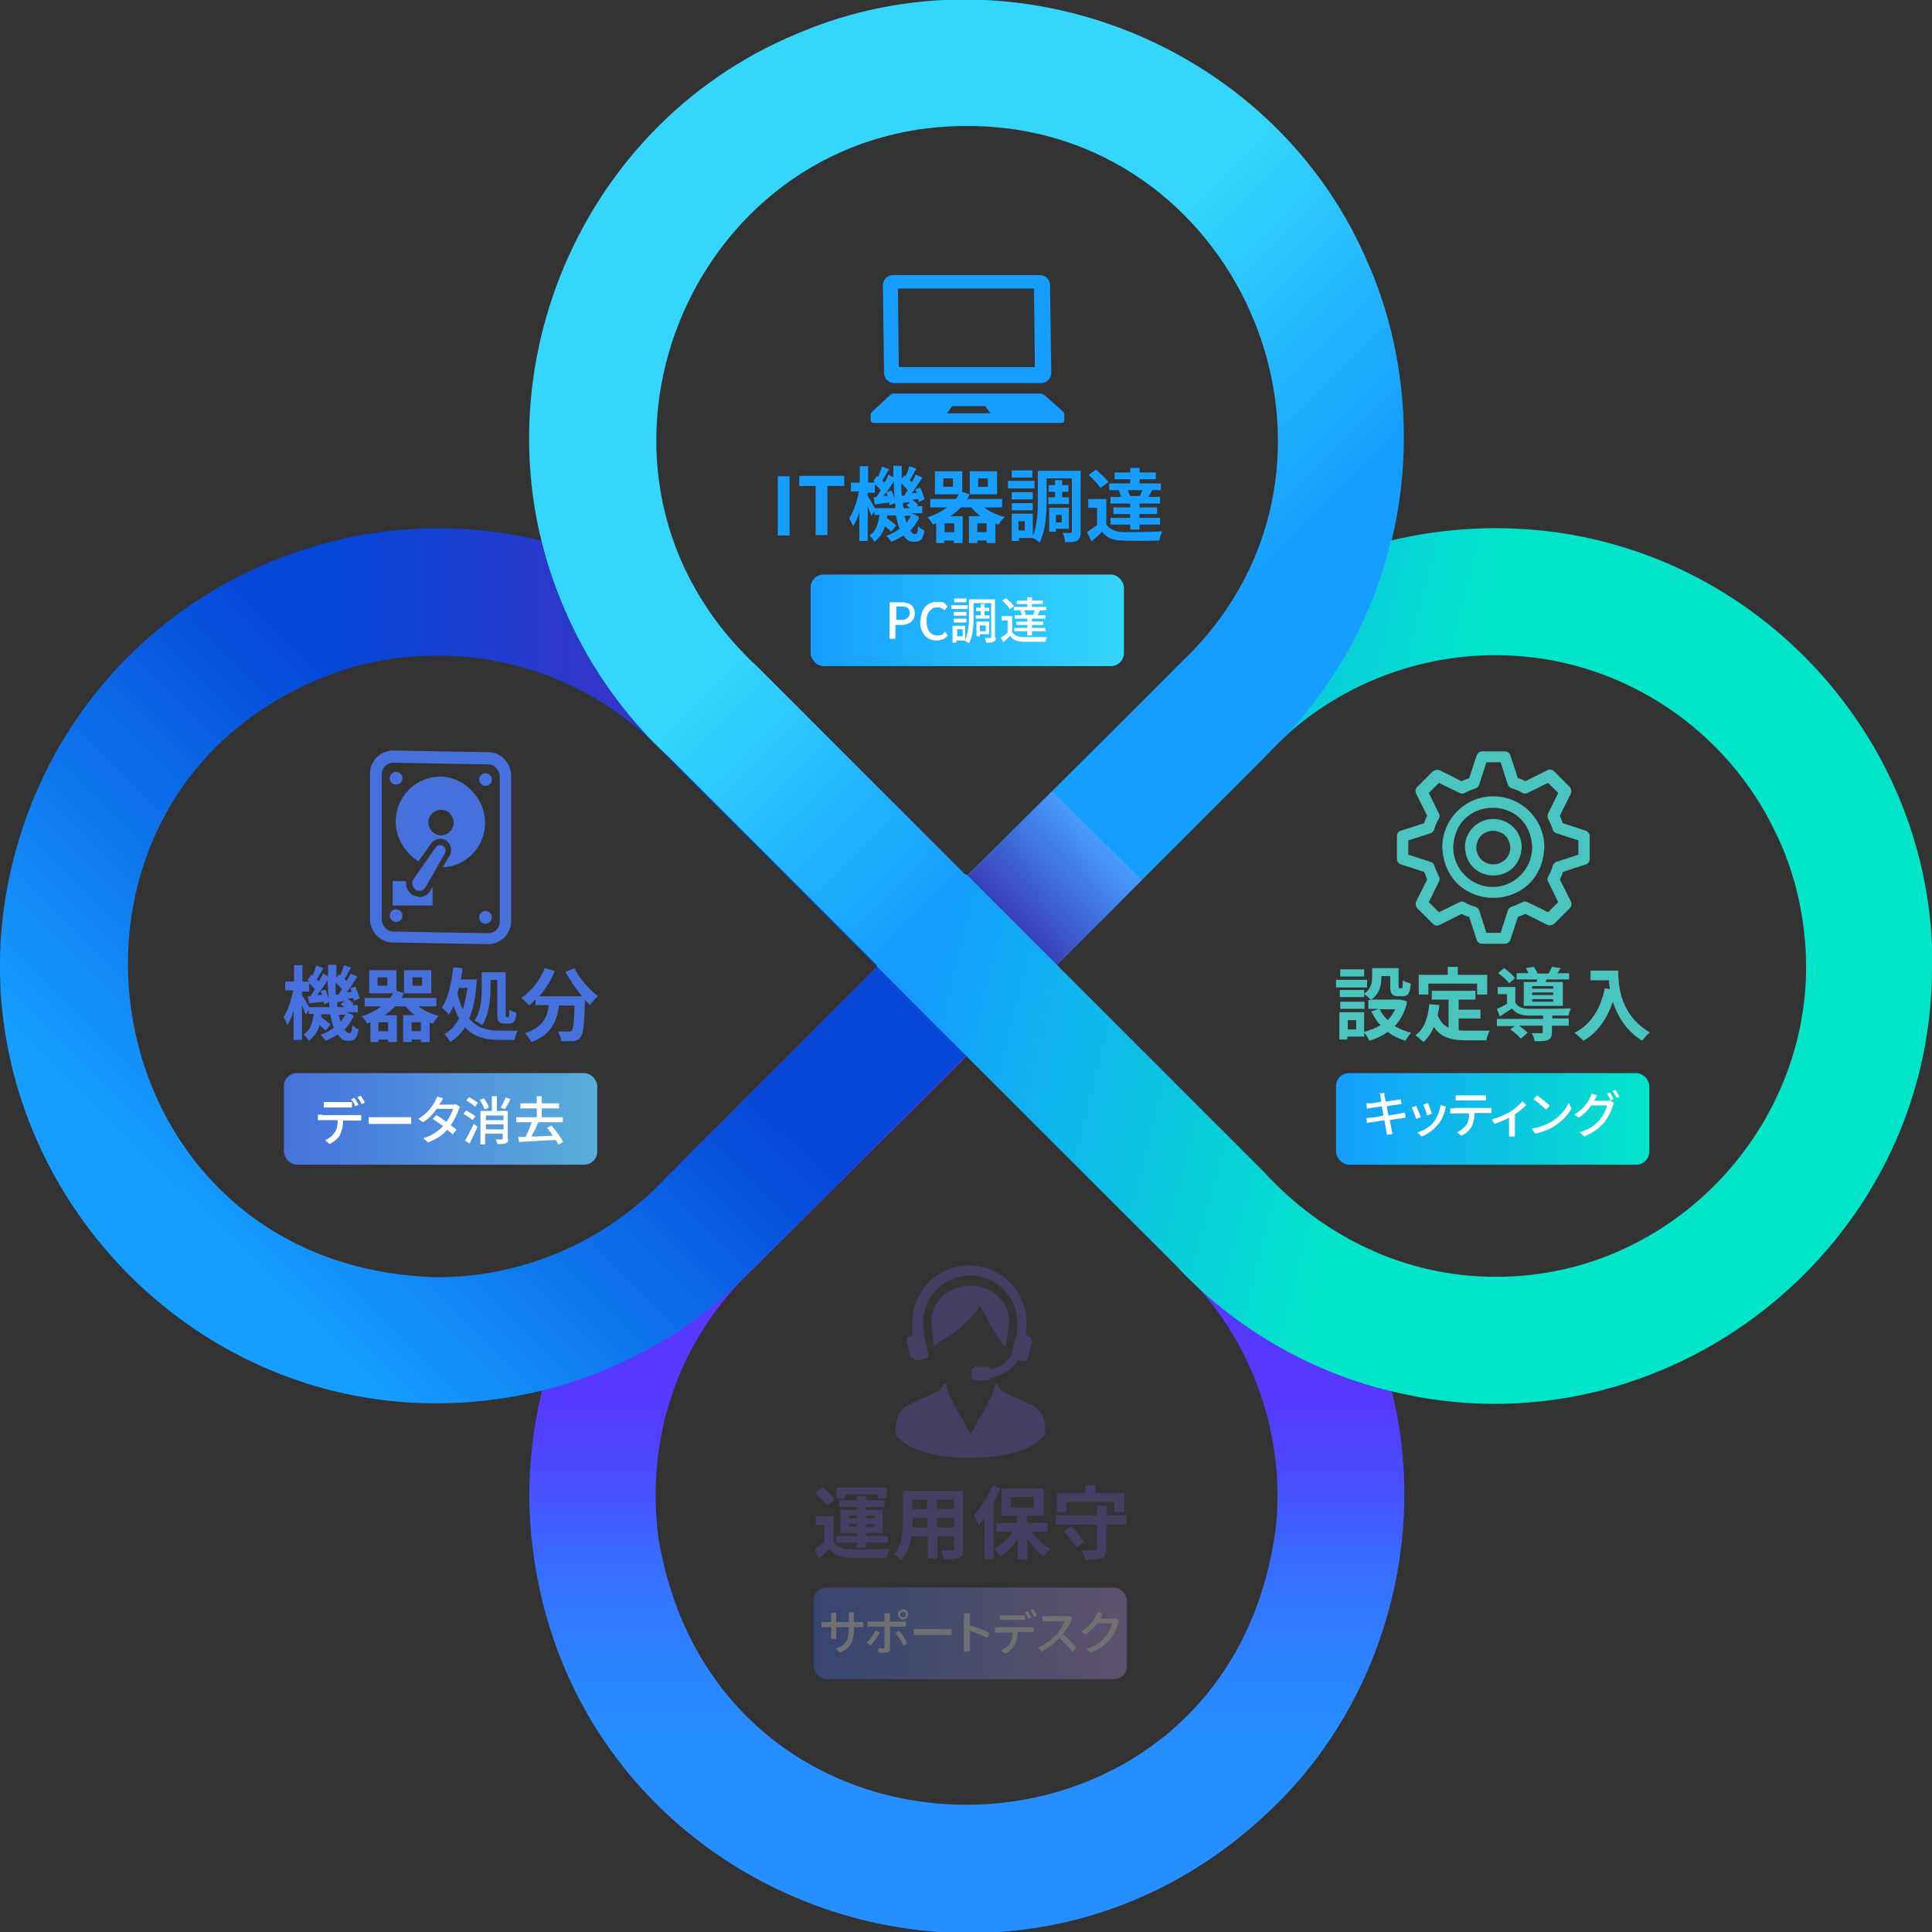 <?xml version="1.0" encoding="UTF-8"?>
<svg id="_レイヤー_1" data-name="レイヤー_1" xmlns="http://www.w3.org/2000/svg" width="162.3mm" height="162.3mm" version="1.1" xmlns:xlink="http://www.w3.org/1999/xlink" viewBox="0 0 460 460">
  <rect x="0" y="0" width="460" height="460" fill="#333333" stroke="none"/>
  <!-- Generator: Adobe Illustrator 29.3.0, SVG Export Plug-In . SVG Version: 2.1.0 Build 56)  -->
  <defs>
    <style>
      .st0 {
        fill: url(#_名称未設定グラデーション_5);
      }

      .st1 {
        fill: #4671dc;
      }

      .st2 {
        fill: url(#_名称未設定グラデーション_6);
      }

      .st3 {
        fill: #fff;
      }

      .st4 {
        opacity: .3;
      }

      .st5 {
        fill: #159dff;
      }

      .st6 {
        fill: url(#_名称未設定グラデーション_2);
      }

      .st7 {
        fill: url(#_名称未設定グラデーション_11);
      }

      .st8 {
        fill: url(#_名称未設定グラデーション);
      }

      .st9 {
        isolation: isolate;
      }

      .st10 {
        fill: url(#_名称未設定グラデーション_8);
      }

      .st11 {
        fill: url(#_名称未設定グラデーション_4);
      }

      .st12 {
        fill: url(#_名称未設定グラデーション_3);
      }

      .st13 {
        mix-blend-mode: multiply;
      }

      .st14 {
        fill: url(#_名称未設定グラデーション_10);
      }

      .st15 {
        fill: url(#_名称未設定グラデーション_7);
      }

      .st16 {
        fill: #6559d3;
      }

      .st17 {
        fill: url(#_名称未設定グラデーション_9);
      }

      .st18 {
        fill: #49c4be;
      }
    </style>
    <linearGradient id="_名称未設定グラデーション" data-name="名称未設定グラデーション" x1="230.2" y1="24.8" x2="230.2" y2="-56.8" gradientTransform="translate(0 359.5) scale(1 -1)" gradientUnits="userSpaceOnUse">
      <stop offset="0" stop-color="#5638ff"/>
      <stop offset=".2" stop-color="#4a4cff"/>
      <stop offset=".5" stop-color="#3670ff"/>
      <stop offset=".8" stop-color="#2a86ff"/>
      <stop offset="1" stop-color="#268fff"/>
    </linearGradient>
    <linearGradient id="_名称未設定グラデーション_2" data-name="名称未設定グラデーション 2" x1="46.1" y1="71.4" x2="127.4" y2="152.8" gradientTransform="translate(0 359.5) scale(1 -1)" gradientUnits="userSpaceOnUse">
      <stop offset="0" stop-color="#159dff"/>
      <stop offset="1" stop-color="#0546d6"/>
    </linearGradient>
    <linearGradient id="_名称未設定グラデーション_3" data-name="名称未設定グラデーション 3" x1="282.9" y1="202.7" x2="228.6" y2="257" gradientTransform="translate(0 359.5) scale(1 -1)" gradientUnits="userSpaceOnUse">
      <stop offset="0" stop-color="#159dff"/>
      <stop offset="1" stop-color="#35d6fc"/>
    </linearGradient>
    <linearGradient id="_名称未設定グラデーション_4" data-name="名称未設定グラデーション 4" x1="261.4" y1="32.8" x2="240.4" y2="52.7" gradientTransform="translate(0 166.5)" gradientUnits="userSpaceOnUse">
      <stop offset="0" stop-color="#469cff"/>
      <stop offset="1" stop-color="#3a3eb8"/>
    </linearGradient>
    <linearGradient id="_名称未設定グラデーション_5" data-name="名称未設定グラデーション 5" x1="154.2" y1="208.9" x2="81.6" y2="208.9" gradientTransform="translate(0 359.5) scale(1 -1)" gradientUnits="userSpaceOnUse">
      <stop offset="0" stop-color="#3a32c6"/>
      <stop offset="1" stop-color="#0546d6"/>
    </linearGradient>
    <linearGradient id="_名称未設定グラデーション_6" data-name="名称未設定グラデーション 6" x1="300.6" y1="11.3" x2="305.2" y2="11.3" gradientTransform="translate(0 166.5)" gradientUnits="userSpaceOnUse">
      <stop offset="0" stop-color="#159dff"/>
      <stop offset="1" stop-color="#35d6fc"/>
    </linearGradient>
    <linearGradient id="_名称未設定グラデーション_7" data-name="名称未設定グラデーション 7" x1="229.1" y1="32" x2="335.8" y2="58.5" gradientTransform="translate(0 166.5)" gradientUnits="userSpaceOnUse">
      <stop offset="0" stop-color="#159dff"/>
      <stop offset="1" stop-color="#03e5c9"/>
    </linearGradient>
    <linearGradient id="_名称未設定グラデーション_8" data-name="名称未設定グラデーション 8" x1="318.1" y1="99.9" x2="392.8" y2="99.9" gradientTransform="translate(0 166.5)" gradientUnits="userSpaceOnUse">
      <stop offset="0" stop-color="#159dff"/>
      <stop offset="1" stop-color="#03e5c9"/>
    </linearGradient>
    <linearGradient id="_名称未設定グラデーション_9" data-name="名称未設定グラデーション 9" x1="193" y1="-18.8" x2="267.6" y2="-18.8" gradientTransform="translate(0 166.5)" gradientUnits="userSpaceOnUse">
      <stop offset="0" stop-color="#159dff"/>
      <stop offset="1" stop-color="#35d6fc"/>
    </linearGradient>
    <linearGradient id="_名称未設定グラデーション_10" data-name="名称未設定グラデーション 10" x1="67.6" y1="99.9" x2="142.2" y2="99.9" gradientTransform="translate(0 166.5)" gradientUnits="userSpaceOnUse">
      <stop offset="0" stop-color="#4671dc"/>
      <stop offset="1" stop-color="#59aedc"/>
    </linearGradient>
    <linearGradient id="_名称未設定グラデーション_11" data-name="名称未設定グラデーション 11" x1="193.7" y1="222.4" x2="268.3" y2="222.4" gradientTransform="translate(0 166.5)" gradientUnits="userSpaceOnUse">
      <stop offset="0" stop-color="#3f70ff"/>
      <stop offset="1" stop-color="#bf9bef"/>
    </linearGradient>
  </defs>
  <g id="_レイヤー_2">
    <g class="st9">
      <g id="_レイヤー_11" data-name="_レイヤー_1">
        <g>
          <path class="st8" d="M331.4,331.3c-4.7-19.3-15.1-37.2-29.6-50.9l-.2-.2-.4-.4-49.8-49.8-21.3,21.3,49.8,49.8.4.4.2.2c16.6,15.3,25.4,38.2,23.4,60.8-10.1,87.7-133.2,90.4-147.2,3.2-.4-3.2-.6-6.5-.6-9.7,0-18.8,6.8-36.3,19.3-49.9,1.4-1.5,2.8-2.9,4.4-4.4,0-.2,50.3-50.1,50.4-50.3l-21.3-21.3-49.8,49.8-.2.2-.2.2c-1.4,1.6-2.9,3-4.4,4.4-20.1,21.1-30.4,50.8-27.9,79.9,7.8,88.4,114.3,127.6,177.4,65.1,25.6-25.1,36.3-63.7,27.6-98.3h0Z"/>
          <path class="st6" d="M230.2,208.7l-49.8-49.8-.4-.4c-1.6-1.4-3-2.9-4.4-4.4-8.5-8-18.3-14.6-29-19.3-53.1-23.7-115.7,1-138.3,54.6-33,79,37.4,161.7,120.7,141.7,17.3-4.2,33.5-13,46.5-25.3,17.5-17.4,58.9-59,76-76l-21.3-21.3h0v.2ZM159.1,279.8c-13.9,15.3-34,24.3-54.9,24.3-85.5-2.1-101.8-118.9-21.5-144.9,5.8-1.7,11.8-2.8,17.8-3,22-1.2,43.4,7.7,58.2,23.8l.4.4,49.8,49.8-49.8,49.8h0v-.2Z"/>
          <path class="st12" d="M326.1,63.6C304.4,11,241.8-14.4,189.6,8.1c-53.4,22.2-78.4,85.6-54.6,138.3,4.7,10.6,11.3,20.5,19.3,29,1.6,1.7,3.2,3.2,4.9,4.8l49.8,49.8,21.3-21.3-49.8-49.8-.4-.4c-1.6-1.4-3-2.9-4.4-4.4-43.3-47-9.5-124.2,54.5-124.1,63.9-.2,98,77.2,54.7,124-1.4,1.5-2.8,2.9-4.4,4.4,0,.2-50.3,50.1-50.4,50.3l21.3,21.3,49.8-49.8c1.6-1.6,3.1-3.3,4.8-4.8,8-8.5,14.6-18.3,19.3-29,11.7-25.9,11.9-56.8.8-82.9h0Z"/>
          <polygon class="st11" points="230.2 208.7 251.4 230 271.9 209.5 250.5 188.4 230.2 208.7"/>
          <path class="st0" d="M81.6,128.3v31.2c24.6-8.2,53.7-1.8,72.6,15.9-3.2-3.4-6.1-7-8.8-10.7-7.7-10.8-13.4-23.1-16.5-35.9-15.3-3.7-32-3.9-47.3-.5h0Z"/>
        </g>
        <path class="st2" d="M300.9,179.7c0,.1-.3.3-.4.4.7-.6,3.4-3.2,4.7-4.6-1.5,1.4-2.9,2.7-4.2,4.2h-.1Z"/>
        <path class="st15" d="M460,230c.3,67.1-63.8,117.4-128.9,101.2-19.6-4.7-37.8-15.4-51.4-30.2-14.6-14.6-57.1-57-71-71l21.3-21.9,71,71c14.1,15.4,33.7,24.9,54.9,24.9,44.2.3,79.3-39.6,73.5-83.3-1-7.8-3.2-15.5-6.7-22.6-11.6-24.3-35.8-40.6-62.7-42-19.8-1.1-39.6,6-54.1,19.3,8-8.5,14.6-18.3,19.3-29,2.6-5.7,4.5-11.6,6-17.7,10.8-2.6,22.2-3.5,33.4-2.6,53.7,4.3,95.7,49.9,95.5,103.8h0Z"/>
        <g>
          <rect class="st10" x="318.1" y="255.5" width="74.6" height="21.8" rx="3.1" ry="3.1"/>
          <g>
            <g class="st13">
              <path class="st18" d="M377.6,197.8l-5.5-1.8c-.2-.6-.5-1.2-.7-1.8l2.6-5.2c.2-.5.1-1.1-.2-1.6l-3.8-3.8c-.4-.4-1.1-.5-1.6-.2l-5.2,2.6c-.6-.3-1.2-.6-1.8-.7l-1.8-5.5c-.2-.6-.7-.9-1.3-.9h-5.4c-.6,0-1.1.4-1.3.9l-1.8,5.5c-.6.2-1.2.4-1.8.7l-5.2-2.6c-.5-.2-1.1-.1-1.6.2l-3.8,3.8c-.4.4-.5,1.1-.2,1.6l2.6,5.2c-.3.6-.6,1.2-.7,1.8l-5.6,1.8c-.6.2-.9.7-.9,1.3v5.4c0,.6.4,1.1.9,1.3l5.6,1.8c.2.6.5,1.2.7,1.8l-2.6,5.2c-.2.5-.2,1.1.2,1.6l3.8,3.8c.4.4,1.1.5,1.6.2l5.2-2.6c.6.3,1.2.6,1.8.7l1.8,5.5c.2.6.7.9,1.3.9h5.4c.6,0,1.1-.4,1.3-.9l1.8-5.5c.6-.2,1.2-.5,1.8-.7l5.2,2.6c.5.2,1.1.1,1.6-.2l3.8-3.8c.4-.4.5-1.1.2-1.6l-2.6-5.2c.3-.6.6-1.2.7-1.8l5.5-1.8c.6-.2.9-.7.9-1.3v-5.4c0-.6-.4-1.1-.9-1.3h0ZM375.8,203.5l-5.2,1.7c-.4.1-.7.5-.9.9-.2.9-.6,1.8-1.1,2.6-.2.4-.2.9,0,1.2l2.4,4.9-2.4,2.4-4.9-2.4c-.4-.2-.9-.2-1.2,0-.9.4-1.7.8-2.6,1.1-.4.1-.7.4-.9.9l-1.7,5.3h-3.4l-1.7-5.3c-.1-.4-.5-.7-.9-.9-.9-.2-1.8-.6-2.6-1.1-.4-.2-.9-.2-1.2,0l-4.9,2.4-2.4-2.4,2.4-4.9c.2-.4.2-.9,0-1.2-.4-.9-.8-1.7-1.1-2.6-.1-.4-.4-.7-.9-.9l-5.3-1.7v-3.4l5.3-1.7c.4-.1.7-.5.9-.9.2-.9.6-1.8,1.1-2.6.2-.4.2-.9,0-1.2l-2.4-4.9,2.4-2.4,4.9,2.4c.4.2.9.2,1.2,0,.8-.4,1.7-.8,2.6-1.1.4-.1.7-.4.9-.9l1.7-5.3h3.4l1.7,5.3c.1.4.5.7.9.9.9.2,1.8.6,2.6,1.1.4.2.9.2,1.2,0l4.9-2.4,2.4,2.4-2.4,4.9c-.2.4-.2.9,0,1.2.4.9.8,1.7,1.1,2.6.1.4.4.7.9.9l5.2,1.7v3.4h0Z"/>
            </g>
            <g class="st13">
              <path class="st18" d="M355.5,189.6c-6.7,0-12.1,5.5-12.1,12.1.7,16.1,23.6,16.1,24.3,0,0-6.7-5.5-12.1-12.1-12.1h0ZM355.5,211.2c-5.2,0-9.5-4.2-9.5-9.5.5-12.5,18.3-12.5,18.8,0,0,5.2-4.2,9.5-9.5,9.5h.2Z"/>
            </g>
            <g class="st13">
              <path class="st18" d="M355.5,195c-3.7,0-6.7,3-6.7,6.7.4,9,13.1,9,13.5,0,0-3.7-3-6.7-6.7-6.7h0ZM355.5,205.8c-2.2,0-4-1.8-4-4,.2-5.3,7.8-5.3,8.1,0,0,2.2-1.8,4-4,4h-.1Z"/>
            </g>
          </g>
          <g>
            <path class="st18" d="M325.5,235.1h-7.4v-1.8h7.4v1.8ZM335,238.8c-.6,2.3-1.6,4.1-2.9,5.5,1.1.7,2.4,1.2,3.9,1.6-.5.5-1.1,1.4-1.4,1.9-1.6-.5-3-1.2-4.2-2.1-1.2.9-2.7,1.6-4.4,2.1-.2-.6-.7-1.4-1.2-1.9v.9h-4v.7h-1.9v-6.5h5.9v4.7c1.4-.4,2.7-.9,3.9-1.6-.9-.9-1.6-2.1-2.2-3.3l1.9-.6h-2.6v-2.1h.6c-.3-.4-1.1-1.1-1.6-1.4v.7h-5.8v-1.7h5.8v.9c1.6-1.1,1.9-2.6,1.9-3.9v-2.2h6.3v4.2q0,.6.2.6h.5c.2,0,.3-.2.3-1.9.4.3,1.3.6,1.9.8-.2,2.4-.7,3-1.9,3h-1.1c-1.5,0-1.9-.6-1.9-2.5v-2.3h-2.1v.3c0,1.8-.4,3.9-2.4,5.3h7l1.5.4h-.1v.4ZM324.9,240.2h-5.8v-1.7h5.8v1.7ZM324.8,232.5h-5.7v-1.7h5.7v1.7ZM322.9,242.9h-2v2.2h2v-2.2ZM328.5,240.3c.4.9,1.1,1.8,1.9,2.6.7-.7,1.3-1.6,1.8-2.6h-3.7,0Z"/>
            <path class="st18" d="M347.1,245.3c.7,0,1.4.1,2.2.1h5.4c-.3.6-.7,1.6-.8,2.3h-4.7c-3.5,0-6.1-.6-7.8-3.2-.6,1.4-1.4,2.7-2.5,3.6-.4-.4-1.3-1.2-1.9-1.6,2.1-1.5,3-4.1,3.3-7.4l2.4.2c-.1.9-.2,1.6-.4,2.4.6,1.5,1.4,2.4,2.6,3v-6.7h-4v-2.1h10.4v2.1h-4v2.4h5.2v2.1h-5.2v2.8h-.2ZM340,236.8h-2.2v-4.7h6.9v-1.9h2.4v1.9h7v4.7h-2.4v-2.6h-11.6v2.6h0Z"/>
            <path class="st18" d="M369.5,242.5h4v1.7h-4v1.5c0,1-.2,1.6-.9,1.9s-1.7.3-3.2.3c-.1-.6-.4-1.4-.7-1.9h2.2c.3,0,.4,0,.4-.3v-1.5h-5.6c.7.6,1.6,1.2,2,1.7l-1.6,1.4c-.5-.6-1.6-1.6-2.5-2.2l1-.8h-4.2v-1.7h11v-.8h-3.3c-1.9,0-3.2-.5-4.1-1.7-.9.6-1.9,1.2-2.9,1.9l-.7-1.8c.7-.3,1.6-.7,2.4-1.2v-2.3h-2.2v-1.7h4.2v3.7c.6,1.1,1.7,1.5,3.4,1.5s7.2,0,9.8-.1c-.2.4-.4,1.2-.6,1.7h-3.8v.8h-.1,0ZM359.3,234.1c-.5-.7-1.6-1.7-2.6-2.4l1.4-1.2c.9.6,2.1,1.6,2.6,2.4l-1.6,1.4h0l.2-.2ZM365.9,233.8c0-.2.1-.4.1-.6h-4.9v-1.5h2.8c-.2-.4-.4-.9-.6-1.2l1.9-.3c.3.4.7,1.1.9,1.6h2.6c.3-.5.6-1.1.8-1.6l2.1.3c-.3.5-.6.9-.8,1.2h2.8v1.5h-5.4l-.2.6h4.1v5.7h-9.3v-5.7h3.2-.1ZM369.8,234.8h-5v.6h5v-.6ZM369.8,236.3h-5v.6h5v-.6ZM369.8,237.9h-5v.6h5v-.6Z"/>
            <path class="st18" d="M385.3,231.2c0,3.6.5,10.5,7.5,14.6-.5.4-1.4,1.4-1.8,2-3.9-2.4-5.9-6-7-9.3-1.4,4.2-3.7,7.4-7,9.3-.4-.5-1.5-1.4-2.1-1.9,3.9-2,6.2-5.7,7.2-10.6l1.2.2c-.1-.7-.2-1.4-.2-2.1h-4.4v-2.3h6.6Z"/>
          </g>
          <g>
            <path class="st3" d="M328.3,260.4l1.3-.2c0,.2,0,.6.1.9,0,.1.1.6.2,1.2,1.1-.2,2.1-.3,2.6-.4.4,0,.7-.1,1-.2l.2,1.2c-.2,0-.6,0-.9.1-.5,0-1.5.2-2.6.4.1.7.2,1.4.4,2.2,1.1-.2,2.2-.4,2.8-.5.4,0,.8-.2,1.1-.2l.2,1.2c-.2,0-.7.1-1.1.2-.6,0-1.7.2-2.7.4.2,1.1.4,1.9.4,2.2s.2.7.3,1.1l-1.4.2c0-.4-.1-.8-.2-1.2,0-.3-.2-1.2-.4-2.3-1.3.2-2.5.4-3,.5-.5,0-.8.1-1.1.2l-.2-1.2c.3,0,.8,0,1.1-.1.6,0,1.8-.2,3-.5-.1-.7-.3-1.5-.4-2.2-1.1.2-2.1.3-2.5.4-.4,0-.6.1-1,.2l-.2-1.3h1.1c.4,0,1.4-.2,2.5-.4-.1-.6-.2-1-.2-1.2,0-.3-.1-.6-.2-.9h-.1c0,.1,0,.2,0,.2Z"/>
            <path class="st3" d="M338.3,266l-1.1.4c-.2-.6-.8-2.2-1.1-2.7l1.1-.4c.2.6.9,2.1,1.1,2.7h0ZM344.1,264.2c-.3,1.2-.8,2.5-1.7,3.5-1.1,1.4-2.6,2.4-3.9,2.9l-1-1c1.4-.4,2.9-1.2,3.9-2.5.8-1,1.4-2.6,1.6-4l1.3.4c-.1.3-.2.5-.2.7h0ZM340.9,265.2l-1.1.4c-.1-.6-.7-2.1-.9-2.6l1.1-.4c.2.5.8,2.1.9,2.6h0Z"/>
            <path class="st3" d="M346.4,263.8h8.7v1.2h-4c0,1.2-.3,2.3-.7,3.2-.4.8-1.3,1.7-2.4,2.2l-1.1-.8c.9-.4,1.7-1.1,2.2-1.7.5-.8.7-1.7.7-2.8h-4.5v-1.2h1.2-.1ZM347.8,260.8h6v1.2h-7.2v-1.2h1.2Z"/>
            <path class="st3" d="M359.6,264.7c1.1-.7,2.2-1.7,2.9-2.5l.9.9c-.6.6-1.6,1.5-2.7,2.2v5.3h-1.4v-4.5c-1,.6-2.4,1.1-3.5,1.5l-.6-1.1c1.6-.4,3.3-1.2,4.2-1.7h.2Z"/>
            <path class="st3" d="M369.4,267.1c1.9-1.2,3.4-2.9,4.1-4.5l.7,1.3c-.9,1.6-2.3,3.1-4.2,4.3-1.2.7-2.7,1.4-4.5,1.7l-.8-1.2c2-.3,3.5-.9,4.7-1.7h0ZM369,263.3l-.9.9c-.6-.6-2.1-1.9-3-2.5l.9-.9c.8.6,2.4,1.8,3,2.5h0Z"/>
            <path class="st3" d="M379.7,261.8c0,.1-.1.2-.2.3h2.9c.3,0,.7,0,.9-.1l1,.6c-.1.2-.2.5-.3.7-.3,1.1-1,2.7-2.1,4s-2.5,2.4-4.7,3.3l-1.1-1c2.3-.7,3.7-1.7,4.7-2.9.9-1,1.6-2.5,1.8-3.5h-3.7c-.7,1-1.7,2.1-3,2.9l-1.1-.7c2.1-1.2,3.2-2.9,3.7-3.9s.3-.7.4-1.1l1.4.4c-.2.4-.5.8-.6,1.1h0q0-.1,0,0ZM384.2,261.7l-.7.3c-.2-.5-.6-1.2-.9-1.6l.7-.3c.3.4.7,1.2.9,1.6h0ZM385.6,261.1l-.7.3c-.2-.5-.6-1.2-1-1.6l.7-.3c.3.4.7,1.2,1,1.6h0Z"/>
          </g>
        </g>
        <g>
          <g class="st13">
            <path class="st5" d="M212.9,91.2h35c1.3,0,2.4-1.1,2.4-2.4l-.3-20.9c0-1.4-1.1-2.4-2.4-2.4h-35c-1.3,0-2.4,1.1-2.4,2.4l.3,20.9c0,1.4,1.1,2.4,2.4,2.4h0ZM213.8,68.7h32.4l.2,18.7h-32.4l-.2-18.7h0Z"/>
            <path class="st5" d="M253.1,98l-4.4-3.9c-.3-.2-.7-.4-1.1-.4h-34.6c-.4,0-.8,0-1.1.4l-4.2,3.9c-.2.2-.4.5-.4.7v1.4c0,.3.4.6.7.6h44.7c.4,0,.7-.2.7-.6v-1.4c0-.2-.1-.6-.4-.7h.1ZM225.5,98.4l1.2-1.7h7.9l1.2,1.7h-10.4.1Z"/>
          </g>
          <g>
            <path class="st5" d="M185.2,113.4h2.8v14.1h-2.8v-14.1Z"/>
            <path class="st5" d="M194.2,115.7h-3.9v-2.4h10.7v2.4h-4v11.7h-2.8v-11.7h0Z"/>
            <path class="st5" d="M218.8,123.4c-.6,1.1-1.2,2.1-2.1,2.9.4.6.8.9,1.2.9s.6-.4.7-1.9c.4.4,1,.8,1.5,1-.3,2.1-.9,2.7-2.4,2.7s-1.9-.6-2.6-1.5c-.9.6-1.9,1.1-2.9,1.5-.2-.4-.8-1.1-1.2-1.4,1.2-.4,2.2-1,3.2-1.7-.4-.9-.6-2-.9-3.2h-2.1v.7c.8.6,1.7,1.2,2.2,1.7l-1.2,1.5c-.3-.4-.9-.8-1.5-1.3-.4,1.4-1.2,2.7-2.5,3.7-.2-.4-.8-1.2-1.2-1.5,1.7-1.1,2.1-2.9,2.4-4.9h-1.2v-.9l-.7,1.1c-.2-.6-.6-1.4-.9-2.3v8.3h-2v-7c-.4,1.4-.9,2.7-1.5,3.5-.2-.6-.6-1.4-.9-1.9,1-1.5,1.9-4.1,2.3-6.4h-1.9v-2.1h2.1v-3.9h2v3.9h1.7c-.1,0-.3-.2-.4-.4l.8-1.2.3.2c.3-.8.7-1.7.9-2.4l1.7.6c-.6.9-1.1,1.9-1.6,2.7.2.2.3.4.5.5.4-.6.7-1.2.9-1.9l1.2.6v-2.7h2v3.1l.6-.8.3.2c.4-.7.7-1.7.9-2.4l1.7.6c-.6.9-1.1,2-1.6,2.7.2.2.3.4.5.5.4-.6.7-1.2.9-1.8l1.6.7c-.7,1.2-1.7,2.6-2.5,3.7h1.1c0-.3-.2-.6-.3-.9l1.2-.4c.4.9.9,2.1,1,2.8l-1.4.6c0-.2,0-.5-.1-.7l-1.4.2c.6.4,1.1.8,1.4,1.2l-.4.3h1.4v1.7h-2.7l1.7.7h0l.2.5ZM213.2,121c0-.4,0-.8-.1-1.2l-1.3.5v-.6c-1.2,0-2.4.3-3.5.4l-.3-1.7h.6c.4-.5.7-1.1,1.1-1.7-.4-.4-.9-1-1.4-1.4v2h-1.7v.8c.4.6,1.3,2.1,1.7,2.9h5-.1ZM212.3,116.9c.3.6.6,1.5.7,2.1-.1-1.4-.2-2.9-.2-4.4-.7,1.2-1.6,2.5-2.5,3.5h1c0-.4-.2-.7-.3-.9l1.2-.4h.1ZM215.2,118.1c.3-.4.6-.9.9-1.4-.4-.5-.9-1.1-1.5-1.6,0,1,0,2,.1,2.9h.5ZM216.7,121c-.3-.2-.6-.5-.9-.7l.9-.7c-.6,0-1.1,0-1.7.2v-.6c-.1.6,0,1.2.1,1.8h1.6,0ZM215.4,122.8c.1.6.3,1.2.4,1.7.4-.6.8-1.1,1.1-1.7h-1.6.1Z"/>
            <path class="st5" d="M234.2,120.7c1.3,1.1,3.1,1.9,5,2.4-.5.4-1.1,1.2-1.4,1.8-.3,0-.6-.2-.8-.2v4.6h-2.1v-.6h-2.2v.6h-2v-6.4h2.8c-.9-.6-1.6-1.3-2.2-2.1h-2.5c-.7.7-1.6,1.5-2.5,2.1h2.9v6.4h-2.1v-.6h-2.3v.6h-1.9v-4.7c-.2,0-.6.2-.8.3-.2-.5-.9-1.4-1.3-1.7,1.8-.6,3.4-1.4,4.7-2.4h-4v-2h6.1c.2-.4.5-.7.7-1.1h-5.7v-5.5h6.5v4.9l1.8.6v-5.5h6.5v5.5h-6.5c-.2.4-.4.7-.6,1.1h8.3v2h-4.5.1ZM226.9,113.9h-2.3v2h2.3v-2ZM227.2,124.6h-2.3v2.1h2.3v-2.1ZM234.9,126.7v-2.1h-2.2v2.1h2.2ZM232.9,115.9h2.3v-2h-2.3v2Z"/>
            <path class="st5" d="M246.3,116.3h-6.3v-1.8h6.3v1.8ZM257.3,126.6c0,1.1-.2,1.7-.8,2.1-.6.4-1.6.4-2.9.4,0-.6-.3-1.6-.6-2.2h1.9q.3,0,.3-.4v-12.6h-6v5.2c0,3-.2,7.3-1.7,10.1-.3-.4-1.1-.9-1.6-1.1h-3.3v.7h-1.7v-6.5h5v5.3c1.1-2.5,1.2-5.9,1.2-8.5v-7h10.2v14.5h0ZM245.9,118.9h-5v-1.7h5v1.7ZM240.9,119.8h5v1.7h-5v-1.7ZM245.8,113.7h-4.9v-1.7h4.9v1.7ZM244,124.1h-1.5v2.2h1.5v-2.2ZM251.2,118.4v-1.3h-1.5v-1.6h1.5v-1.2h1.7v1.2h1.5v1.6h-1.5v1.3h1.6v1.6h-4.9v-1.6h1.6,0ZM251.4,126v.6h-1.6v-5.7h4.7v5h-3.1ZM251.4,122.6v1.8h1.4v-1.8h-1.4Z"/>
            <path class="st5" d="M263.4,124.8c.7,1.2,2.1,1.8,4,1.9,2.3,0,6.8,0,9.3-.2-.2.6-.6,1.6-.7,2.2-2.4.1-6.3.1-8.7,0-2.2,0-3.8-.6-4.9-2.1-.7.7-1.6,1.5-2.5,2.3l-1.1-2.2c.7-.5,1.6-1.1,2.4-1.7v-4.1h-2.1v-2.1h4.3v6h0ZM262.1,116.3c-.6-.9-1.8-2.2-2.9-3.2l1.7-1.3c1.1.9,2.4,2.1,3,3l-1.9,1.4h0ZM266.6,116.7h-2.5v-1.6h5v-1h-3.7v-1.6h3.7v-1.1h2.2v1.1h3.9v1.6h-3.9v1h5.1v1.6h-2.6.5c-.3.7-.6,1.1-.9,1.6h2.8v1.6h-4.9v.9h4.2v1.6h-4.2v.9h4.9v1.6h-4.9v1.2h-2.2v-1.2h-4.7v-1.6h4.7v-.9h-4v-1.6h4v-.9h-4.7v-1.6h2.5c-.1-.5-.3-1.1-.6-1.5h.3ZM271.4,118.1c.2-.4.4-.9.6-1.4h-3.5c.2.5.4,1,.6,1.4h-.5c0,0,3.3,0,3.3,0h-.4c0,0-.1,0-.1,0Z"/>
          </g>
          <rect class="st17" x="193" y="136.8" width="74.6" height="21.8" rx="3.1" ry="3.1"/>
          <g>
            <path class="st3" d="M211.9,143.4h2.6c1.9,0,3.3.7,3.3,2.6s-1.4,2.8-3.3,2.8h-1.3v3.3h-1.4v-8.7h0ZM214.5,147.6c1.4,0,2.1-.6,2.1-1.7s-.7-1.5-2.1-1.5h-1.1v3.2h1.2,0Z"/>
            <path class="st3" d="M219.2,147.8c0-2.9,1.7-4.5,3.9-4.5s1.9.5,2.5,1.1l-.7.9c-.4-.4-1-.7-1.7-.7-1.5,0-2.6,1.2-2.6,3.3s1,3.4,2.5,3.4,1.4-.4,1.9-.9l.7.9c-.7.8-1.6,1.2-2.7,1.2-2.2,0-3.9-1.6-3.9-4.5h0v-.2Z"/>
            <path class="st3" d="M230.4,145h-3.9v-.9h3.9v.9ZM237.1,151.7c0,.6-.1.9-.5,1.1-.3.2-.9.2-1.8.2,0-.3-.2-.8-.3-1.1h1.3q.2,0,.2-.2v-8.1h-4.2v3.4c0,1.8-.1,4.5-1.1,6.2-.2-.2-.6-.5-.9-.6h0c0-.1-2.1-.1-2.1-.1v.5h-.9v-4h3v3.4c.7-1.6.9-3.7.9-5.4v-4.3h6.2v9.1h0c0,.1.2,0,.2,0ZM230.1,146.6h-3v-.9h3v.9ZM227.1,147.3h3v.9h-3v-.9ZM230.1,143.4h-2.9v-.9h2.9v.9ZM229.2,149.8h-1.3v1.7h1.3v-1.7ZM233.5,146.5v-1h-1.1v-.8h1.1v-.9h.9v.9h1.1v.8h-1.1v1h1.2v.8h-3.3v-.8h1.2ZM233.3,151.1v.4h-.8v-3.5h3v3h-2.2ZM233.3,148.9v1.4h1.4v-1.4h-1.4Z"/>
            <path class="st3" d="M241,150.5c.5.8,1.4,1.2,2.7,1.2h5.6c-.1.2-.3.7-.4,1.1h-5.2c-1.5,0-2.5-.4-3.2-1.4-.5.5-1,.9-1.6,1.5l-.6-1.1c.5-.3,1.1-.7,1.6-1.2v-2.9h-1.4v-1h2.5v3.8h0ZM240.4,145c-.3-.6-1.1-1.4-1.8-2l.9-.6c.7.6,1.5,1.3,1.9,1.9l-.9.7h0ZM243.3,145.3h-1.9v-.8h3.2v-.7h-2.5v-.8h2.5v-.8h1.1v.8h2.6v.8h-2.6v.7h3.4v.8h-1.9.4c-.2.5-.4.9-.6,1.2h1.9v.8h-3.2v.7h2.7v.8h-2.7v.7h3.2v.8h-3.2v1h-1.1v-1h-3.1v-.8h3.1v-.7h-2.6v-.8h2.6v-.7h-3v-.8h1.7c0-.3-.2-.7-.4-1.1h.4q0-.1,0,0ZM246,146.4c.1-.3.3-.7.4-1.1h-2.6c.2.3.4.7.4,1.1h-.4,2.4-.3.1Z"/>
          </g>
        </g>
        <g>
          <g class="st13">
            <g>
              <path class="st1" d="M116.3,179.1l-22.7-.4c-3,0-5.5,2.4-5.5,5.5v34.6c0,3,2.4,5.6,5.4,5.6l22.7.4c3,0,5.5-2.4,5.5-5.5v-34.6c0-3-2.4-5.6-5.4-5.6ZM90.9,184.3c0-.7.3-1.4.8-1.9s1.2-.8,1.9-.8l22.7.4c.7,0,1.4.3,1.9.9s.8,1.2.8,2v34.6c0,.7-.3,1.4-.8,1.9s-1.2.8-1.9.8l-22.7-.4c-.7,0-1.4-.3-1.9-.9s-.8-1.2-.8-2v-34.6h0Z"/>
              <path class="st1" d="M94.3,186.8c.8,0,1.5-.6,1.5-1.5s-.7-1.5-1.5-1.5-1.5.6-1.5,1.5.7,1.5,1.5,1.5h0Z"/>
              <path class="st1" d="M115.6,187.1c.8,0,1.5-.6,1.5-1.5s-.7-1.5-1.5-1.5-1.5.6-1.5,1.5.7,1.5,1.5,1.5h0Z"/>
              <path class="st1" d="M94.3,219.5c.8,0,1.5-.6,1.5-1.5s-.7-1.5-1.5-1.5-1.5.6-1.5,1.5.7,1.5,1.5,1.5Z"/>
              <path class="st1" d="M115.6,216.9c-.8,0-1.5.6-1.5,1.5s.7,1.5,1.5,1.5,1.5-.6,1.5-1.5-.7-1.5-1.5-1.5h0Z"/>
              <path class="st1" d="M99.6,205.1l3-4.2c.5-.7,1.3-1.2,2.2-1.2s1,.2,1.4.4c1.2.8,1.6,2.5.8,3.7l-1.6,2.7c5.6-.2,10.1-4.9,10.1-10.6s-4.8-10.9-10.6-11c-5.9,0-10.6,4.7-10.7,10.6,0,4,2.2,7.5,5.3,9.5h0c0,0,0,.1,0,.1h0ZM105,192.8c1.7,0,3,1.4,3,3.1s-1.4,3-3,3-3-1.4-3-3.1,1.4-3,3-3Z"/>
              <path class="st1" d="M99.8,213.5c-.6,0-1.2-.2-1.7-.5-.7-.5-1.2-1.2-1.4-2,0-.4,0-.9,0-1.2h-3.2v5.8h9.5c0,.1,0-4.5,0-4.5l-.6,1.1c-.6.9-1.6,1.4-2.6,1.4h0Z"/>
              <path class="st1" d="M98.9,211.8c.8.6,1.9.3,2.4-.5l4.6-8.1c.4-.6.2-1.4-.4-1.8s-1.4-.2-1.8.4l-5.3,7.6c-.5.8-.2,1.9.6,2.5h0Z"/>
            </g>
          </g>
          <rect class="st14" x="67.6" y="255.5" width="74.6" height="21.8" rx="3.1" ry="3.1"/>
          <g>
            <path class="st1" d="M84.1,242.2c-.6,1.1-1.2,2.1-2.1,2.9.4.6.8.9,1.2.9s.6-.4.7-1.9c.4.4,1,.8,1.5,1-.4,2.1-.9,2.7-2.4,2.7s-1.9-.6-2.6-1.5c-.9.6-1.9,1.1-2.9,1.5-.2-.4-.8-1.1-1.2-1.4,1.2-.4,2.2-1,3.2-1.7-.4-.9-.6-2-.9-3.2h-2.1c0,.2,0,.5,0,.7.8.6,1.7,1.2,2.2,1.7l-1.2,1.5c-.3-.4-.9-.8-1.4-1.3-.4,1.4-1.2,2.7-2.6,3.7-.2-.4-.8-1.2-1.2-1.5,1.7-1.1,2.1-2.9,2.4-4.9h-1.2v-.9l-.7,1.1c-.2-.6-.6-1.4-.9-2.3v8.3h-2v-7c-.4,1.4-.9,2.7-1.5,3.5-.2-.6-.6-1.4-.9-1.9,1-1.5,1.9-4.1,2.3-6.4h-1.9v-2.1h2.1v-3.9h2v3.9h1.7c0-.1-.3-.2-.4-.4l.8-1.2.3.2c.4-.8.7-1.7.9-2.4l1.7.6c-.5.9-1.1,1.9-1.6,2.7.2.2.4.3.5.5.4-.6.7-1.2,1-1.9l1.2.6v-2.7h2v3.1l.6-.8.3.2c.4-.7.7-1.7.9-2.4l1.7.6c-.6.9-1.1,2-1.6,2.7.2.2.4.3.5.5.4-.6.7-1.2,1-1.8l1.6.7c-.7,1.2-1.7,2.6-2.5,3.7h1.1c0-.3-.2-.6-.3-.9l1.2-.4c.4.9.9,2.1,1,2.8l-1.4.6c0-.2,0-.5,0-.7l-1.4.2c.6.4,1.1.8,1.4,1.2l-.4.3h1.4v1.7h-2.7l1.7.7h-.2l.3.5ZM78.4,239.8c0-.4,0-.8,0-1.2l-1.3.5v-.6c-1.2.1-2.4.3-3.5.4l-.3-1.7h.6c.4-.6.7-1.1,1.1-1.7-.4-.4-.9-.9-1.4-1.4v2h-1.7v.8c.4.6,1.3,2.1,1.7,2.9h5,0ZM77.5,235.7c.3.6.6,1.5.7,2.1,0-1.4-.2-2.9-.2-4.4-.7,1.2-1.7,2.5-2.5,3.5h1.1c0-.4-.2-.7-.3-.9l1.2-.4h0ZM80.5,236.9c.3-.4.6-.9.9-1.4-.4-.5-1-1.1-1.5-1.6,0,1,0,2,0,2.9h.5ZM82,239.8c-.3-.2-.6-.5-.9-.7l.9-.7c-.6,0-1.1.1-1.7.2v-.6c0,.6,0,1.2,0,1.8h1.6ZM80.7,241.6c0,.6.3,1.2.4,1.7.4-.6.8-1.1,1.1-1.7h-1.6,0Z"/>
            <path class="st1" d="M99.5,239.5c1.3,1.1,3.1,1.9,5,2.4-.5.4-1.1,1.2-1.4,1.8-.3,0-.6-.2-.8-.2v4.6h-2.1v-.6h-2.2v.6h-2v-6.4h2.8c-.9-.6-1.6-1.3-2.2-2.1h-2.5c-.7.7-1.6,1.5-2.5,2.1h2.9v6.4h-2.1v-.6h-2.3v.6h-1.9v-4.7c-.2.1-.6.2-.8.3-.2-.5-.9-1.4-1.3-1.7,1.8-.6,3.4-1.4,4.7-2.4h-4v-2h6.1c.2-.3.5-.7.7-1.1h-5.7v-5.5h6.5v4.9l1.8.6v-5.5h6.5v5.5h-6.5c-.2.4-.4.7-.6,1.1h8.3v2h-4.5,0ZM92.2,232.7h-2.3v2h2.3v-2ZM92.4,243.4h-2.3v2.1h2.3v-2.1ZM100.2,245.5v-2.1h-2.2v2.1h2.2ZM98.2,234.7h2.3v-2h-2.3v2Z"/>
            <path class="st1" d="M113.5,233.4c-.2,3.9-.8,6.8-1.8,9.1,1.9,2.3,4.5,2.9,7.4,2.9h4.2c-.4.6-.7,1.6-.8,2.2h-3.5c-3.2,0-6.1-.6-8.3-3-.9,1.5-2.1,2.6-3.5,3.5-.3-.6-.9-1.4-1.4-1.9,1.4-.7,2.6-2,3.5-3.7-.5-.9-.9-1.9-1.3-3-.3.7-.7,1.4-1.1,2.1-.3-.4-1.2-1.3-1.7-1.7,1.5-2.2,2.3-5.8,2.7-9.6l2.2.2c0,.9-.2,1.9-.4,2.7h3.9c0,.1,0,.2,0,.2ZM109.2,235.2c0,.4-.2.9-.3,1.3.4,1.5.7,2.7,1.3,3.8.5-1.5.8-3.2,1.1-5.1h-2.1ZM116.8,235c0,2.7-.3,6.5-2,9.1-.4-.4-1.3-.9-1.8-1.1,1.6-2.4,1.7-5.6,1.7-8v-3.5h5.7v10q0,.7.2.7h.4c.2,0,.2-.4.3-1.8.4.3,1.1.6,1.6.7,0,1.9-.6,2.6-1.7,2.6h-1c-1.5,0-1.8-.6-1.8-2.3v-8.1h-1.6v1.6h0Z"/>
            <path class="st1" d="M136.7,230.4c1.2,2.4,3.5,5.2,5.7,6.8-.6.5-1.5,1.4-1.9,2.1-.4-.4-.8-.7-1.2-1.2h0c-.2,5.8-.4,8.1-1.1,8.9-.5.6-1,.8-1.7.9h-2.9c0-.7-.4-1.6-.7-2.3h2.5c.4,0,.6,0,.7-.2.4-.4.6-2.1.7-6h-3.7c-.5,3.7-1.7,6.9-6.6,8.7-.3-.6-.9-1.6-1.5-2.1,4.3-1.4,5.3-3.9,5.7-6.7h-3.2v-1.3c-.5.5-1,.9-1.5,1.4-.4-.5-1.4-1.4-1.9-1.8,2.4-1.6,4.5-4.2,5.6-7.1l2.4.7c-.9,2.2-2.2,4.3-3.7,6h10.2c-1.5-1.7-2.9-3.9-4-5.8l2.2-.9h0c0,.1-.1,0-.1,0Z"/>
          </g>
          <g>
            <path class="st3" d="M76.8,265.5h9.2v1.3h-4.3c0,1.3-.3,2.4-.7,3.3s-1.4,1.7-2.5,2.3l-1.1-.9c.9-.4,1.8-1.1,2.3-1.9.6-.8.7-1.8.7-2.9h-4.7v-1.3h1.1ZM78.4,262.4h5.4v1.3h-6.7v-1.3h1.3ZM85.4,263l-.8.4c-.2-.5-.6-1.2-1-1.7l.8-.3c.3.4.7,1.2,1,1.7h0ZM86.9,262.5l-.8.4c-.2-.6-.7-1.2-1-1.7l.8-.3c.3.5.8,1.2,1.1,1.7h0Z"/>
            <path class="st3" d="M89.7,266h8.2v1.6h-10.1v-1.6h1.9Z"/>
            <path class="st3" d="M104.6,262.8s0,.2,0,.2h3c.4,0,.7,0,.9-.1l1,.6c0,.2-.2.5-.3.7-.4,1.1-1,2.5-1.9,3.7.5.4,1,.7,1.4,1.1l-.9,1.1c-.4-.3-.8-.7-1.3-1.1-1.1,1.2-2.6,2.3-4.6,3l-1.1-1c2.1-.6,3.6-1.7,4.7-2.9-.9-.6-1.7-1.2-2.5-1.7l.9-.9c.7.4,1.6,1,2.4,1.6.7-1,1.3-2.2,1.6-3.1h-3.9c-.8,1.1-1.9,2.4-3.3,3.2l-1.1-.8c2.2-1.3,3.4-3.1,4-4.2,0-.2.4-.7.5-1.1l1.4.4c-.2.4-.5.9-.6,1.1h0l-.2.2Z"/>
            <path class="st3" d="M112.5,266.7c-.4-.4-1.4-1.1-2.2-1.5l.7-.8c.7.4,1.7.9,2.2,1.4l-.7.9h0ZM110.7,271.6c.6-.9,1.4-2.6,2.1-4l.9.7c-.6,1.3-1.3,2.8-1.9,4l-1-.7h0ZM111.6,261.2c.7.4,1.7.9,2.2,1.4l-.7.9c-.4-.4-1.4-1.1-2.1-1.5l.7-.8h0ZM115.4,264.2c-.2-.6-.7-1.6-1.2-2.3l1-.4c.5.7,1.1,1.6,1.2,2.2l-1.1.5h0ZM121,271.1c0,.6,0,.9-.6,1.1-.4.2-1.1.2-2,.2,0-.3-.2-.8-.4-1.1h1.5q.2,0,.2-.2v-1.2h-4.2v2.6h-1.1v-8h2.7v-3.5h1.2v3.5h2.6v6.6h0c0,.1.1,0,.1,0ZM115.7,265.6v1.1h4.2v-1.1h-4.2ZM119.9,268.9v-1.2h-4.2v1.2h4.2ZM121.5,261.8c-.4.8-.9,1.7-1.3,2.3l-1-.4c.4-.6.9-1.6,1.2-2.4l1.1.4h0Z"/>
            <path class="st3" d="M128.2,267.2c-.5,1.1-1.1,2.4-1.7,3.4,1.6,0,3.4-.1,5.1-.2-.4-.7-.9-1.3-1.4-1.9l1.1-.5c1.1,1.2,2.2,2.8,2.8,3.9l-1.2.6c-.1-.3-.3-.7-.6-1.1-3.2.2-6.5.4-8.7.5l-.2-1.2h1.7c.6-1,1.1-2.4,1.5-3.5h-3.7v-1.2h4.9v-2.1h-3.9v-1.2h3.9v-1.7h1.2v1.7h4.1v1.2h-4.1v2.1h5v1.2h-6,.2Z"/>
          </g>
        </g>
        <g class="st4">
          <rect class="st7" x="193.7" y="378" width="74.6" height="21.8" rx="3.1" ry="3.1"/>
          <g>
            <path class="st16" d="M248.9,340.2l-.3-1.9c-.3-1.6-1.4-3-3-3.8l-6.9-3.2c-.9-.4-1.1-1.6-1.1-1.7s-.2-.2-.4-.2h0c-.2,0-.3.1-.3.3l-.8,2.8-5,9-5-9-.8-2.8c0-.1-.2-.2-.4-.3-.1,0-.2,0-.4.2,0,0-.2,1.2-1.1,1.6l-6.9,3.2c-1.6.7-2.7,2.2-3,3.8l-.3,1.9c-.1.7,0,1.8.7,2.3,0,0,.2.1.3.2,1.2,1.1,5.1,4.5,16.8,4.5s15.5-3.4,16.8-4.5c.1-.1.2-.2.3-.2.7-.5.9-1.6.7-2.3h0Z"/>
            <path class="st16" d="M234.3,312.6c1.7,3.1,4,7.4,5,8h.2c0,.1.7-5.3.7-5.3.2-2.4-.6-4.6-2.2-6.3-1.7-1.9-4.3-2.9-7-2.9s-5.2,1.1-7,2.9c-1.6,1.7-2.4,4-2.2,6.3l.6,5.3.2-.2c.4-.5,1.2-1,2.2-1.6,2.3-1.4,5.7-3.6,8.5-7.9.2.4.6,1,.9,1.6h.1Z"/>
            <path class="st16" d="M217.2,323.1c.1.5.6.8,1.1.8s.2,0,.2,0l1.8-.4c.3,0,.6-.3.7-.7h0v-.6l-.9-3.9c-.2-1.4-.3-2.5-.3-3.4,0-6.2,5-11.2,11.2-11.2s11.2,5,11.2,11.2-.1,2.1-.4,3.5l-.9,3.9v.2h0s-1.2,2.8-5.1,3.5c-.2-.4-.6-.6-1-.6h-2.3c-.6,0-1.2.5-1.2,1.2v.9c0,.6.5,1.2,1.2,1.2h2.3c.5,0,.9-.3,1.1-.7,2.3-.4,3.9-1.4,4.7-2.1.9-.7,1.5-1.6,1.7-2.1l1.2.3h.2c.5,0,.9-.3,1.1-.8l.9-3.9c.1-.6-.2-1.2-.8-1.3l-.7-.2c.1-1.1.2-2.1.2-3,0-7.5-6.1-13.6-13.6-13.6s-13.6,6.1-13.6,13.6,0,1.9.2,3l-.7.2c-.6.1-.9.7-.8,1.3l.9,3.9h0l.4-.2Z"/>
          </g>
          <g>
            <path class="st3" d="M199.9,393.4l-.9-.9c2.1-.7,3.1-1.7,3.1-4.7v-.4h-3v2.8h-1.2v-2.8h-2.3v-1.2h2.3v-2.2h1.2v2.2h3v-2.3h1.2v2.3h2.2v1.2h-2.2v.4c0,2.9-.6,4.5-3.3,5.7h-.1Z"/>
            <path class="st3" d="M207.3,391.8l-.9-.7c.7-.7,1.7-2,2.1-2.9l1,.5c-.5,1-1.6,2.4-2.2,3.1h0ZM211.9,385v1.1h3.8v1.2h-3.8v5.3c0,.6-.3.9-1.1.9h-1.7v-1.1c.4,0,.9.1,1.1.1s.4-.1.4-.4v-4.8h-4v-1.2h4v-2h1.3v.9h0ZM216.2,391.2l-1.1.6c-.4-.9-1.3-2.3-1.9-3l.9-.5c.6.7,1.5,2.1,1.9,2.9h.2ZM215,383.2c.7,0,1.2.6,1.2,1.2s-.6,1.2-1.2,1.2-1.2-.6-1.2-1.2.6-1.2,1.2-1.2ZM215,385.1c.4,0,.7-.3.7-.7s-.3-.7-.7-.7-.7.3-.7.7.3.7.7.7Z"/>
            <path class="st3" d="M219.3,387.9h7.3v1.4h-9v-1.4h1.7Z"/>
            <path class="st3" d="M229.6,385.3c0-.4,0-.9-.1-1.2h1.4v2.9c1.5.4,3.6,1.2,4.7,1.8l-.5,1.2c-1.2-.6-3-1.4-4.2-1.7v4.9h-1.4v-7.9h.1Z"/>
            <path class="st3" d="M237.8,387.4h8.3v1.2h-3.8c0,1.2-.2,2.2-.7,3-.4.7-1.2,1.6-2.2,2.1l-1.1-.7c.8-.3,1.6-1,2.1-1.7s.6-1.6.7-2.6h-4.2v-1.2h1-.1ZM239.2,384.6h4.9v1.1h-6v-1.1h1.1ZM245.6,385.2l-.7.3c-.2-.4-.6-1.1-.9-1.6l.7-.3c.3.4.7,1.1.9,1.6h0ZM246.9,384.7l-.7.3c-.2-.5-.6-1.1-.9-1.6l.7-.3c.3.4.7,1.1.9,1.6h0Z"/>
            <path class="st3" d="M255,385.9c-.4.9-1.1,2.2-1.9,3.2,1.2,1,2.5,2.4,3.2,3.3l-1,.9c-.7-1-1.9-2.2-3-3.3-1.2,1.2-2.7,2.5-4.3,3.2l-.9-.9c1.8-.7,3.5-2.1,4.6-3.3.7-.9,1.5-2.1,1.8-3h-5.3v-1.2h5.4c.4,0,.8,0,1-.1l.7.6c0,.1-.2.4-.3.6h0v.2-.2Z"/>
            <path class="st3" d="M262.1,385.1s-.1.2-.1.3h2.7c.3,0,.6,0,.9-.1l.9.6c-.1.2-.2.4-.3.7-.3,1.1-.9,2.6-2,3.8s-2.4,2.3-4.5,3.1l-1.1-.9c2.2-.6,3.5-1.6,4.5-2.8.8-.9,1.5-2.4,1.7-3.3h-3.5c-.7.9-1.7,2-2.9,2.7l-1-.7c1.9-1.2,3-2.7,3.5-3.7s.3-.7.4-1l1.3.4c-.2.3-.4.7-.6,1h.1Z"/>
          </g>
          <g>
            <path class="st16" d="M198.4,367c.7,1.2,2.1,1.8,4,1.9,2.3.1,6.7,0,9.4-.2-.2.6-.6,1.6-.7,2.2-2.4.1-6.3.1-8.7,0-2.2-.1-3.8-.6-4.9-2.1-.7.7-1.6,1.4-2.5,2.3l-1.1-2.2c.7-.5,1.6-1.1,2.4-1.7v-4.1h-2.1v-2.1h4.3v6h0ZM197,358.6c-.6-.9-1.8-2.2-2.9-3.2l1.7-1.3c1.1.9,2.4,2.1,3,3l-1.9,1.4h0ZM204,367.3h-4.9v-1.6h4.9v-.7h-3.9v-5.5h3.9v-.7h-4.2v-1.6h4.2v-1h2.2v1h4.4v1.6h-4.4v.7h4v5.5h-4v.7h5.2v1.6h-5.2v1.2h-2.2v-1.2ZM201.2,356.8h-2v-2.6h11.9v2.6h-2.1v-1h-7.8v1h0ZM202.1,361.5h1.9v-.7h-1.9v.7ZM204,363.5v-.7h-1.9v.7h1.9ZM206.2,360.8v.7h2v-.7h-2ZM208.2,362.9h-2v.7h2v-.7Z"/>
            <path class="st16" d="M229.4,368.7c0,1.2-.2,1.8-1,2.2s-1.9.4-3.7.4c0-.6-.4-1.6-.7-2.2h2.7c.4,0,.5-.1.5-.4v-2.9h-4v5.3h-2.3v-5.3h-3.9c-.3,2.1-1,4.2-2.4,5.7-.4-.4-1.2-1.2-1.8-1.4,2.1-2.3,2.2-5.7,2.2-8.3v-6.8h14.3v13.7h0ZM220.8,363.7v-2.3h-3.5v2.3h3.6-.1ZM217.2,357.1v2.2h3.5v-2.2h-3.5ZM227.1,357.1h-4v2.2h4v-2.2ZM227.1,363.7v-2.3h-4v2.3h4Z"/>
            <path class="st16" d="M238.2,354.4c-.5,1.2-1.1,2.6-1.7,3.7v13.2h-2.1v-9.9c-.5.6-.9,1.2-1.4,1.7-.2-.6-.8-1.7-1.2-2.3,1.7-1.7,3.5-4.4,4.5-7.1l2.1.7h-.2ZM245.7,364.7c1.1,1.7,2.7,3.2,4.4,4.1-.5.4-1.2,1.2-1.6,1.8-1.4-1-2.7-2.6-3.9-4.2v4.9h-2.3v-4.8c-1.2,1.7-2.6,3.1-4.1,4.1-.3-.6-1.1-1.4-1.6-1.8,1.7-.9,3.4-2.4,4.5-4.1h-3.9v-2.1h5v-1.7h-3.7v-6.5h10v6.5h-4v1.7h4.9v2.1h-3.8.1ZM240.7,359h5.5v-2.6h-5.5v2.6Z"/>
            <path class="st16" d="M268.1,363h-4.7v5.8c0,1.3-.2,1.9-1.1,2.2s-2.1.4-3.9.4c-.1-.7-.5-1.7-.8-2.3h3c.4,0,.6-.1.6-.4v-5.7h-9.9v-2.2h9.9v-2.3h2.3v2.3h4.7v2.2h-.1ZM253.9,360h-2.3v-4.5h6.8v-1.9h2.4v1.9h6.9v4.5h-2.4v-2.4h-11.4v2.4h0ZM255.1,363.4c1.1,1.1,2.4,2.7,3,3.8l-1.9,1.3c-.5-1.1-1.7-2.7-2.9-3.9l1.8-1.2h0Z"/>
          </g>
        </g>
      </g>
    </g>
  </g>
</svg>